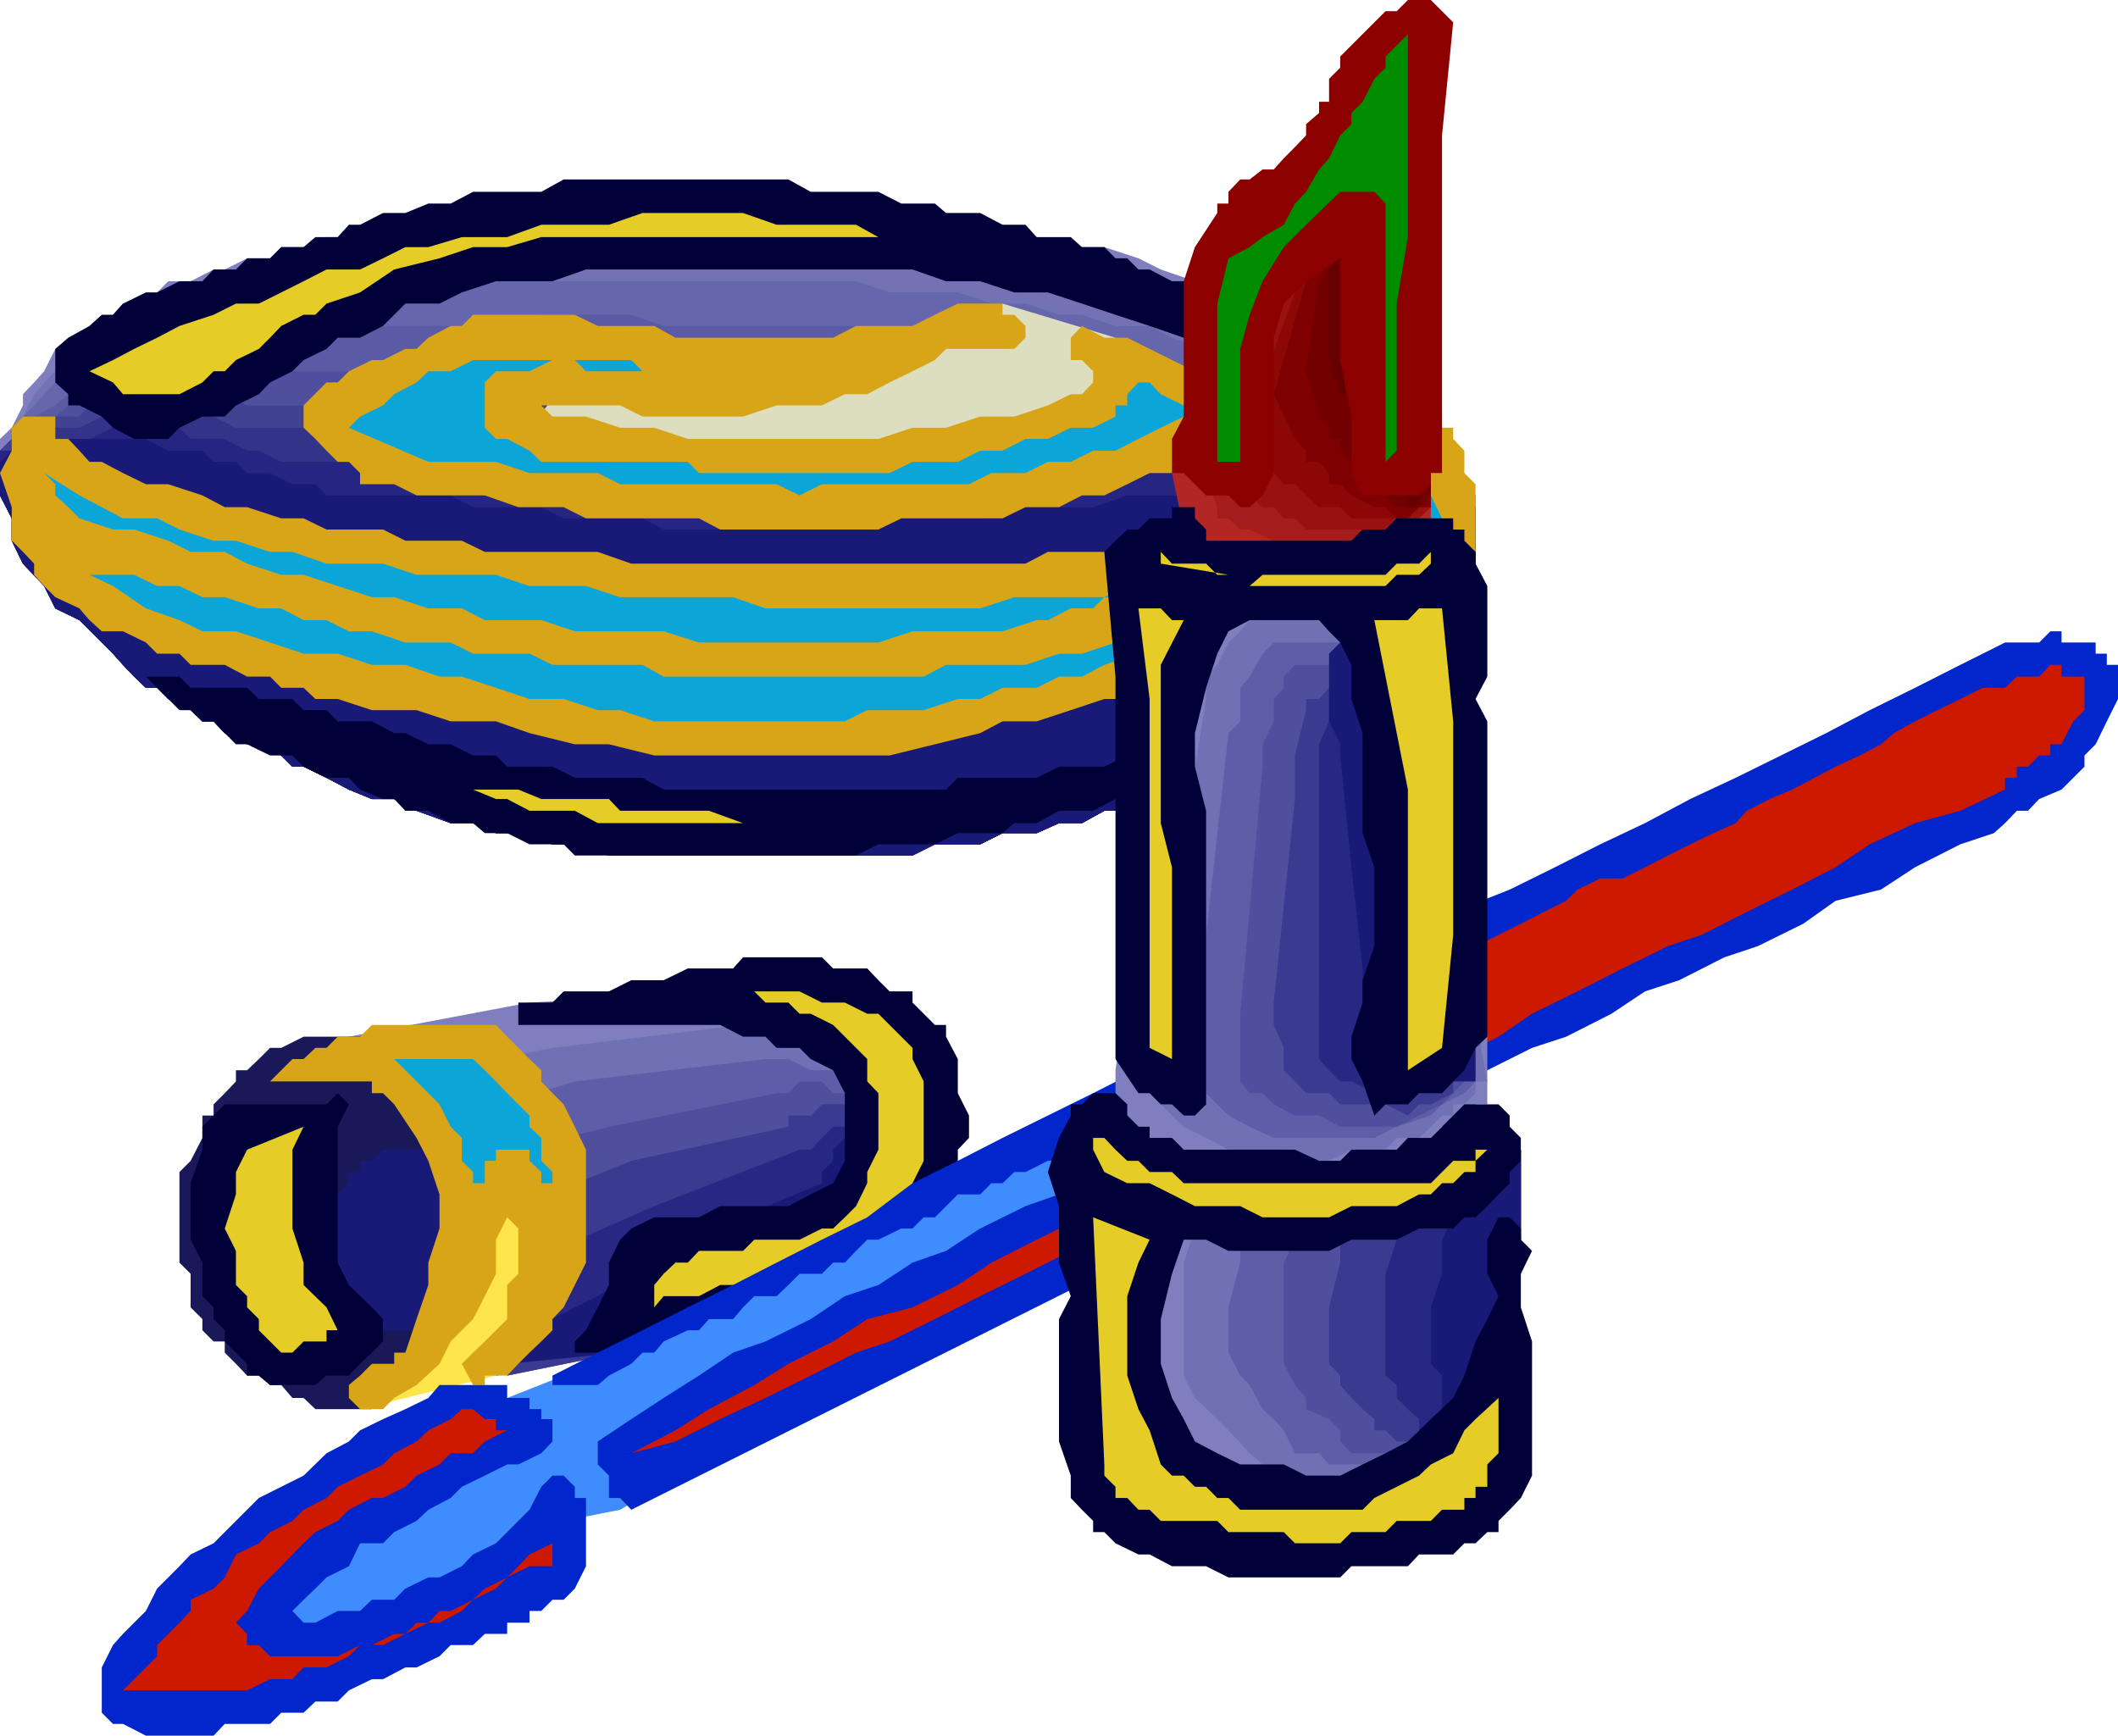 <svg xmlns="http://www.w3.org/2000/svg" width="360" height="295"><path fill="#7f7fbf" d="m17.3 109.2 1.903 1.902 1.7 1.898 1.898 2 2 1.902h1.902l1.899 1.899 3.8 1.898 2 1.903h1.899l1.902 2L42 126.5h2l3.8 1.902 1.903 1.899h1.899l3.898 1.898 3.8 2 3.903 1.602H67l3.8 2 5.802 2.101h3.8l3.899 1.7h3.8l5.801 1.898h3.801l5.797 1.902h51.602l3.8-1.902h7.7l3.8-1.898h5.801l3.797-1.7h3.902l3.801-2.101h3.899l1.898-2h3.8l3.903-1.602 1.899-2h3.8l3.899-1.898 1.601-1.899 4.098-1.902h1.703l1.899-1.898 4.101-2 1.7-1.903 5.699-3.797 5.8-3.902 3.801-3.8 3.899-3.798L247 101.5l3.8-3.8V84.2l-1.898-3.798L247 78.5v-1.898l-1.898-2-3.899-1.903-1.902-3.797L237.402 67l-3.8-2-2-1.898-3.801-1.903-3.598-1.898-4.101-3.899L216.5 53.5l-4.098-1.898-5.5-1.903-3.8-1.898-5.801-2-3.801-1.899L187.703 42H182l-5.797-1.7-5.8-2.1h-5.7l-5.8-2h-5.7l-5.8-1.598H90l-3.797 1.597h-9.601l-3.801 2h-7.7l-5.8 2.102H55.5L51.602 42H47.8l-1.899 1.902H42l-3.797 1.899h-1.902l-3.899 2h-3.8L24.8 51.6h-3.899l-1.698 1.9-1.902 1.902-3.801 2-1.898 1.899h-2.2L7.5 63.1 5.8 65l-1.898 2v1.902L2 72.7l-2 1.903V84.2l2 3.903v3.8l1.902 3.899L7.5 99.6l1.902 3.801 4.098 2 3.8 3.797"/><path fill="#7272b5" d="m17.3 109.2 1.903 1.902 1.7 1.898 1.898 2 2 1.902h1.902l1.899 1.899 3.8 1.898 2 1.903h1.899l1.902 2L42 126.5h2l3.8 1.902 1.903 1.899h1.899l3.898 1.898 3.8 2 3.903 1.602H67l3.8 2 5.802 2.101h3.8l3.899 1.7h3.8l5.801 1.898h3.801l5.797 1.902h51.602l3.8-1.902h7.7l3.8-1.898h5.801l3.797-1.7h3.902l3.801-2.101h3.899l1.898-2h3.8l3.903-1.602 1.899-2h3.8l3.899-1.898 1.601-1.899 4.098-1.902h1.703l1.899-1.898 4.101-2 1.7-1.903 5.699-3.797 5.8-3.902 3.801-3.8 3.899-3.798L247 101.5l3.8-3.8V84.2l-1.898-1.9L247 80.403l-1.898-3.8-1.899-2-2-1.903-1.902-1.898-3.801-1.899L233.602 67l-3.899-2-3.8-1.898L222 61.199l-3.797-1.898-3.601-1.899-3.801-2h-3.899l-5.699-1.902-3.902-1.898-5.7-1.903-5.8-1.898H180l-3.797-2h-5.8l-5.7-1.899h-5.8l-7.7-1.902h-11.5L134 40.3H99.602L95.8 42H78.5l-3.797 1.902h-9.601l-3.899 1.899h-7.601l-3.899 2h-3.8L44 49.699h-7.7l-1.898 1.903H30.5L28.602 53.5H24.8l-2 1.902-3.598 2H17.3l-2.098 1.899-1.703 1.898h-1.898l-2.2 1.903L7.5 65l-1.7 2-1.898 3.8L2 72.7v1.902l-2 2v7.597l2 3.903v3.8l1.902 3.899L7.5 99.6l1.902 3.801 4.098 2 3.8 3.797"/><path fill="#6666ad" d="m17.3 109.2 1.903 1.902 1.7 1.898 1.898 2 2 1.902h1.902l1.899 1.899 3.8 1.898 2 1.903h1.899l1.902 2L42 126.5h2l3.8 1.902 1.903 1.899h1.899l3.898 1.898 3.8 2 3.903 1.602H67l3.8 2 5.802 2.101h3.8l3.899 1.7h3.8l5.801 1.898h3.801l5.797 1.902h51.602l3.8-1.902h7.7l3.8-1.898h5.801l3.797-1.7h3.902l3.801-2.101h3.899l1.898-2h3.8l3.903-1.602 1.899-2h3.8l3.899-1.898 1.601-1.899 4.098-1.902h1.703l1.899-1.898 4.101-2 1.7-1.903 5.699-3.797 5.8-3.902 3.801-3.8 3.899-3.798L247 101.5l3.8-3.8V86.2l-1.898-2v-1.9L247 80.403l-1.898-1.902-1.899-1.898-3.902-2-1.899-1.903-3.8-1.898-2-1.899L227.8 67h-3.598l-4.101-2-3.602-1.898-1.898-1.903H208.8l-3.8-1.898-5.797-1.899-3.8-2h-5.801l-5.7-1.902H180l-5.7-1.898h-5.8l-5.7-1.903h-11.597l-5.703-1.898H82.402L78.5 49.699H67l-3.797 1.903H51.602L47.8 53.5H42l-3.797 1.902h-5.8l-3.801 2h-1.899l-3.902 1.899h-1.899l-1.699 1.898h-1.902l-2.098 1.903H13.5L9.402 65 7.5 67l-1.7 1.902-1.898 1.899L2 72.699v1.903l-2 2v7.597l2 3.903v3.8l1.902 3.899L7.5 99.6l1.902 3.801 4.098 2 3.8 3.797"/><path fill="#5b5ba5" d="m17.3 109.2 1.903 1.902 1.7 1.898 1.898 2 2 1.902h1.902l1.899 1.899 3.8 1.898 2 1.903h1.899l1.902 2L42 126.5h2l3.8 1.902 1.903 1.899h1.899l3.898 1.898 3.8 2 3.903 1.602H67l3.8 2 5.802 2.101h3.8l3.899 1.7h3.8l5.801 1.898h3.801l5.797 1.902h51.602l3.8-1.902h7.7l3.8-1.898h5.801l3.797-1.7h3.902l3.801-2.101h3.899l1.898-2h3.8l3.903-1.602 1.899-2h3.8l3.899-1.898 1.601-1.899 4.098-1.902h1.703l1.899-1.898 4.101-2 1.7-1.903 5.699-3.797 5.8-3.902 3.801-3.8 3.899-3.798L247 101.5l3.8-3.8V86.2l-1.898-2L247 82.3l-1.898-1.898-1.899-1.902-2-1.898-1.902-2H235.5l-1.898-1.903-3.899-1.898h-3.8L222 68.902 220.102 67H216.5l-4.098-2h-5.5l-3.8-1.898h-3.899l-5.703-1.903h-5.797l-3.8-1.898h-5.801l-5.7-1.899h-9.601l-5.801-2h-44.2l-5.5-1.902H92l-3.898 1.902h-23l-3.899 2h-11.5l-3.8 1.899h-13.5L30.5 61.199h-7.7l-3.597 1.903h-1.902L15.203 65H13.5l-1.898 2-2.2 1.902-3.601 1.899H3.902L2 72.699v1.903l-2 2v7.597l2 3.903v3.8l1.902 3.899L7.5 99.6l1.902 3.801 4.098 2 3.8 3.797"/><path fill="#4f4f9e" d="m17.3 109.2 1.903 1.902 1.7 1.898 1.898 2 2 1.902h1.902l1.899 1.899 3.8 1.898 2 1.903h1.899l1.902 2L42 126.5h2l3.8 1.902 1.903 1.899h1.899l3.898 1.898 3.8 2 3.903 1.602H67l3.8 2 5.802 2.101h3.8l3.899 1.7h3.8l5.801 1.898h3.801l5.797 1.902h51.602l3.8-1.902h7.7l3.8-1.898h5.801l3.797-1.7h3.902l3.801-2.101h3.899l1.898-2h3.8l3.903-1.602 1.899-2h3.8l3.899-1.898 1.601-1.899 4.098-1.902h1.703l1.899-1.898 4.101-2 1.7-1.903 5.699-3.797 5.8-3.902 3.801-3.8 3.899-3.798L247 101.5l3.8-3.8V86.2l-1.898-2L247 82.3l-1.898-1.898h-1.899l-3.902-1.902-1.899-1.898-1.902-2h-3.898l-3.801-1.903H222l-3.797-1.898h-3.601l-3.801-1.899h-3.899L201.203 67h-3.902l-5.7-2h-15.398l-3.8-1.898h-28.801l-5.801-1.903H65.1l-3.898 1.903h-26.8L30.5 65H19.203l-1.902 2h-2.098l-3.601 1.902-2.2 1.899H7.5l-3.598 1.898v1.903H2l-2 2v7.597l2 3.903v3.8l1.902 3.899L7.5 99.6l1.902 3.801 4.098 2 3.8 3.797"/><path fill="#424293" d="m17.3 109.2 1.903 1.902 1.7 1.898 1.898 2 2 1.902h1.902l1.899 1.899 3.8 1.898 2 1.903h1.899l1.902 2L42 126.5h2l3.8 1.902 1.903 1.899h1.899l3.898 1.898 3.8 2 3.903 1.602H67l3.8 2 5.802 2.101h3.8l3.899 1.7h3.8l5.801 1.898h3.801l5.797 1.902h51.602l3.8-1.902h7.7l3.8-1.898h5.801l3.797-1.7h3.902l3.801-2.101h3.899l1.898-2h3.8l3.903-1.602 1.899-2h3.8l3.899-1.898 1.601-1.899 4.098-1.902h1.703l1.899-1.898 4.101-2 1.7-1.903 5.699-3.797 5.8-3.902 3.801-3.8 3.899-3.798L247 101.5l3.8-3.8V86.2l-1.898-2L247 82.3l-1.898-1.898h-3.899l-1.902-1.902H235.5l-1.898-1.898h-3.899l-1.902-2H216.5l-4.098-1.903h-13.199l-3.8-1.898h-25l-5.7-1.899H103.5L99.602 67H67l-3.797 1.902H42L38.203 67H22.801l-1.899 1.902h-5.699L13.5 70.801H9.402L7.5 72.699H5.8l-1.898 1.903H2l-2 2v7.597l2 3.903v3.8l1.902 3.899L7.5 99.6l1.902 3.801 4.098 2 3.8 3.797"/><path fill="#333389" d="m17.3 109.2 1.903 1.902 1.7 1.898 1.898 2 2 1.902h1.902l1.899 1.899 3.8 1.898 2 1.903h1.899l1.902 2L42 126.5h2l3.8 1.902 1.903 1.899h1.899l3.898 1.898 3.8 2 3.903 1.602H67l3.8 2 5.802 2.101h3.8l3.899 1.7h3.8l5.801 1.898h3.801l5.797 1.902h51.602l3.8-1.902h7.7l3.8-1.898h5.801l3.797-1.7h3.902l3.801-2.101h3.899l1.898-2h3.8l3.903-1.602 1.899-2h3.8l3.899-1.898 1.601-1.899 4.098-1.902h1.703l1.899-1.898 4.101-2 1.7-1.903 5.699-3.797 5.8-3.902 3.801-3.8 3.899-3.798L247 101.5l3.8-3.8V86.2l-1.898-2L247 82.3h-3.797l-2-1.898h-3.8L235.5 78.5h-9.598L222 76.602h-97.398l-5.801-2H88.1l-1.898-1.903h-21.1l-3.899 1.903h-3.8l-3.801-1.903h-13.5L36.3 70.801h-19l-3.8 1.898h-6l-1.7 1.903H3.903l-1.902 2H0v7.597l2 3.903v3.8l1.902 3.899L7.5 99.6l1.902 3.801 4.098 2 3.8 3.797"/><path fill="#262682" d="m17.3 109.2 1.903 1.902 1.7 1.898 1.898 2 2 1.902h1.902l1.899 1.899 3.8 1.898 2 1.903h1.899l1.902 2L42 126.5h2l3.8 1.902 1.903 1.899h1.899l3.898 1.898 3.8 2 3.903 1.602H67l3.8 2 5.802 2.101h3.8l3.899 1.7h3.8l5.801 1.898h3.801l5.797 1.902h51.602l3.8-1.902h7.7l3.8-1.898h5.801l3.797-1.7h3.902l3.801-2.101h3.899l1.898-2h3.8l3.903-1.602 1.899-2h3.8l3.899-1.898 1.601-1.899 4.098-1.902h1.703l1.899-1.898 4.101-2 1.7-1.903 5.699-3.797 5.8-3.902 3.801-3.8 3.899-3.798L247 101.5l3.8-3.8V86.2l-1.898-2H247l-3.797-1.9-2-1.898h-68.8l-3.903 1.899h-65l-3.898-1.899h-17.2L78.5 78.5H47.8L44 76.602h-2l-3.797-2h-5.8L30.5 72.699H19.203l-4 1.903h-11.3l-1.903 2H0v7.597l2 3.903v3.8l1.902 3.899L7.5 99.6l1.902 3.801 4.098 2 3.8 3.797"/><path fill="#191977" d="m17.3 109.2 1.903 1.902 1.7 1.898 1.898 2 2 1.902h1.902l1.899 1.899 3.8 1.898 2 1.903h1.899l1.902 2L42 126.5h2l3.8 1.902 1.903 1.899h1.899l3.898 1.898 3.8 2 3.903 1.602H67l3.8 2 5.802 2.101h3.8l3.899 1.7h3.8l5.801 1.898h3.801l5.797 1.902h51.602l3.8-1.902h7.7l3.8-1.898h5.801l3.797-1.7h3.902l3.801-2.101h3.899l1.898-2h3.8l3.903-1.602 1.899-2h3.8l3.899-1.898 1.601-1.899 4.098-1.902h1.703l1.899-1.898 4.101-2 1.7-1.903 5.699-3.797 5.8-3.902 3.801-3.8 3.899-3.798L247 101.5l3.8-3.8V86.2l-1.898-2h-3.8l-1.899-1.9H235.5l-1.898-1.898h-3.899l-1.902 1.899h-13.2l-3.8 1.898h-19.2l-5.8 2h-13.399l-5.8 1.903h-15.399L145.5 90h-32.7l-3.597-1.898H95.801L92 86.199H80.402l-3.8-2H55.5l-1.898-1.898h-3.899l-3.8-1.899H42L40.102 78.5H36.3l-1.899-1.898h-5.8l-3.801-2H3.902l-1.902 2L0 78.5v5.7l2 3.902v3.8l1.902 3.899L7.5 99.6l1.902 3.801 4.098 2 3.8 3.797"/><path fill="#ddddbf" d="m170.402 51.602 19.2 5.8 2 9.598-38.399 11.5L90 72.7l7.703-9.598 53.5-1.903 19.2-9.597"/><path fill="#000038" d="M233.602 65v5.8l-5.801-1.898L222 67l-5.5-3.898-5.7-1.903-3.898-1.898-5.699-1.899-5.8-2-5.801-1.902-5.7-1.898-5.8-1.903h-5.7l-5.8-1.898H160.8l-5.7-2H99.6l-5.699 2H84.3l-5.8 1.898-3.797 1.903h-5.8l-3.801 3.8-3.899 2h-3.8L55.5 59.301l-3.898 1.898-1.899 1.903-3.8 1.898L44 67l-3.898 1.902-1.899 1.899h-3.8L30.5 72.699l-1.898 1.903H22.8l-3.598-1.903-1.902-1.898-3.801-1.899h-1.898V67l-2.2-2v-5.7l2.2-1.898 3.601-2L17.3 53.5h1.902l1.7-1.898 3.898-1.903h1.902l3.797-1.898h3.902l1.899-2h3.8l1.9-1.899h3.902L47.801 42h3.8l2-1.7h3.801l1.899-2.1h1.902l3.899-2h3.8l3.899-1.598h3.8l3.801-2H92l3.8-2.102H134l3.8 2.102h11.5l3.903 2h5.7l1.898 1.597h5.8l3.801 2h3.899l1.902 2.102H182L183.902 42h3.801l1.899 1.902h2l1.898 1.899h1.902l3.801 2h3.899L205 49.699l3.8 1.903 3.602 1.898h4.098l3.602 1.902 4.101 3.899 1.7 1.898 3.8 1.903L233.602 65"/><path fill="#e5cc26" d="M155.102 40.3H92L86.203 42h-5.8l-5.7 1.902L67 45.801l-5.797 3.898-5.703 1.903-1.898 1.898h-2L47.8 55.402l-1.899 2L44 59.301l-3.898 1.898-1.899 1.903h-1.902L34.402 65 30.5 67h-9.598l-1.699-2-4-1.898 4-1.903 3.598-1.898 3.902-1.899 3.797-2 5.8-1.902 3.802-1.898H44l3.8-1.903 3.802-1.898 3.898-2h5.703l3.899-1.899 3.8-1.902h3.899l5.699-1.7h7.703L92 38.2h11.5l5.703-2h17.098l5.699 2h13.5l3.8 2.1h5.802"/><path fill="#d8a519" d="M174.3 55.402v2l-1.898 1.899h-11.601l-1.899 1.898-3.8 1.903L151.203 65l-3.8 2h-3.801l-3.899 1.902H132l-5.7 1.899h-17.097l-3.8-1.899H92l1.902 1.899h5.7l5.8 1.898h5.801l5.7 1.903H149.3l5.8-1.903h5.7l5.8-1.898h5.801l5.7-1.899L182 67h1.902l1.899-2v-1.898l-1.899-1.903H182v-3.797l1.902-2 3.801 2h3.899l7.601 3.797 3.899 1.903L205 65l3.8 2 3.602 3.8-1.601 1.9-2 1.902-1.899 2H205l-1.898 1.898h-1.899l-2 1.902h-3.8l-3.801 1.899-3.899 1.898h-3.8l-3.903 2h-5.7l-3.898 1.903h-17.199L149.301 90h-26.899l-3.601-1.898H99.6l-3.8-1.903h-7.7l-5.699-2h-11.6L67 82.301h-5.797v-1.899L59.301 78.5h-1.899L55.5 76.602l-1.898-2-2-1.903v-3.797L55.5 65h1.902l1.899-1.898 3.902-1.903h1.899l3.8-1.898h1.899l2-1.899 3.8-2H78.5l1.902-1.902h17.301l3.899 1.902h9.601l3.598 2h26.8l3.899-2h9.602l3.8-1.902 3.899-1.898h7.601V53.5h2l1.899 1.902"/><path fill="#0ca5d8" d="M109.203 63.102h-9.601l-1.899-1.903h-3.8L90 63.102h-5.7L82.403 65v7.7l1.899 1.902h1.902l3.797 2 2 1.898h24.902l1.899 1.902h32.402l3.899-1.902h7.699l3.8-1.898h3.801l3.899-2h3.8L182 72.699h3.8l3.802-1.898v-1.899h2V67l1.898-2h1.902l1.899 2L205 70.8h-3.797l-3.902 1.9-3.801 1.902-3.898 2H185.8L182 78.5h-3.898l-3.801 1.902H168.5l-3.797 1.899h-25l-3.8 1.898L132 82.301h-26.598l-3.8-1.899H90L84.3 78.5H72.8l-13.5-5.8 1.903-1.9 3.899-1.898L67 67l3.8-2 2-1.898h3.802l3.8-1.903h26.899l1.902 1.903"/><path fill="#d8a519" d="m17.3 78.5 3.602 1.902 3.899 1.899h3.8l5.801 1.898 3.801 2H42l5.8 1.903h3.802L55.5 90h9.602l3.8 1.902H78.5l3.902 1.899h19.2l5.699 2h67l3.8-2h9.602l5.797-1.899h3.8L203.103 90h3.8l5.5-1.898h4.098l5.5-1.903 3.902-2 3.801-1.898 3.899-1.899 5.699-3.8V70.8h5.8v1.898H247v1.903l1.902 2v3.8l1.899 1.899v11.5l-1.899 2v1.898l-5.699 1.903-3.902 3.8-5.7 2-3.898 1.899-5.5 1.898-6 1.903-5.8 1.898H208.8l-5.7 2-5.8 1.902-5.7 1.899h-3.898L182 120.699l-5.797 1.903h-5.8l-3.801 2-7.7 1.898-7.699 1.902h-40L103.5 126.5h-5.797L90 124.602l-5.7-2h-7.698l-5.801-1.903h-7.598l-5.8-1.898h-3.801l-2-1.899H47.8L45.902 115H42l-3.797-2h-5.8l-1.903-1.898h-3.797l-1.902-1.903-3.899-1.898h-3.601l-2.098-1.899-1.703-2-4.098-1.902L7.5 99.602l-1.7-1.903v-1.898l-1.898-2L2 91.902V86.2l-2-5.797 2-3.8V72.7l1.902-1.898h5.5v3.8h2.2l1.898 2 1.703 1.899h2.098"/><path fill="#0ca5d8" d="m84.3 97.7 5.7 1.902h9.602l5.8 1.898h19.2l5.5 1.902h36.5l5.8-1.902h15.301l3.899-1.898h5.699l3.902-1.903h5.7l5.5-1.898 4.097-2 5.5-1.899L225.902 90l3.801-1.898 5.797-1.903 3.8-2 3.903-1.898v1.898l1.899 3.903V90l-1.899 3.8-3.902 2H235.5l-3.898 1.9-5.7 1.902L222 101.5l-3.797 1.902-3.601 2-3.801 1.899H205l-3.797 1.898-3.902 1.903H193.5L187.703 113l-3.8 2H180l-3.797 1.902h-5.8l-3.801 1.899H162.8l-5.8 1.898h-9.598l-3.8 1.903h-32.399l-5.8-1.903h-3.801l-5.801-1.898H90l-5.7-1.899L78.5 115h-3.797l-5.8-2h-5.7l-5.8-1.898h-5.801l-5.7-1.903-5.8-1.898h-5.7l-3.902-1.899-5.7-2-5.597-3.8-4-1.903h7.598l3.902 1.903H30.5l3.902 1.898h3.801L44 103.402h3.8l3.802 2H55.5l3.8 1.899h3.903l5.7 1.898h7.699l3.8 1.903H90L93.902 113h15.301l3.598 2H157l3.8-2h13.5l5.7-1.898h3.902l5.7-1.903 3.898-1.898h3.8l3.903-1.899 5.7-2 3.898-1.902h3.8l3.602-1.898L222 97.699l3.902-3.898H222l-3.797 2H216.5l-4.098 1.898h-5.5l-3.8 1.903H197.3l-1.899 1.898h-7.699l-1.902 1.902H182l-3.898 2h-1.899l-5.8 1.899h-15.301l-5.801 1.898h-30.5l-6-1.898H97.703L92 105.402h-9.598l-3.902-2h-5.7L67 101.5h-3.797l-5.8-1.898-5.801-1.903H47.8L42 95.801l-3.797-2h-5.8l-3.801-1.899L22.8 90h-3.598L13.5 88.102l-1.898-1.903-2.2-2v-1.898L7.5 80.402l6 3.797 3.8 2 3.602 1.903h5.801L30.5 90l5.8 1.902h3.802l5.8 1.899h3.801l5.797 2h9.602l5.699 1.898h13.5"/><path fill="#000038" d="m241.203 105.402-1.902 1.899-1.899 3.8-3.8 1.899-2 2-1.899 1.902-3.8 1.899-1.7 1.898-4.101 1.903-1.899 2-3.601 1.898-2.2 1.902h-3.601L205 130.301l-1.898 1.898h-3.899l-3.8 2-1.903 1.602h-3.898l-3.801 2H180l-3.797 2.101h-3.8l-2 1.7H162.8l-3.899 1.898H149.3l-3.801 1.902H97.703l-1.902-1.902H90l-3.797-1.898h-3.8l-2-1.7h-3.801l-3.801-2.101h-3.899l-1.902-2h-1.898l-3.899-1.602-1.902-2H55.5l-3.898-1.898-1.899-1.899h-3.8L42 126.5h-1.898l-1.899-1.898-1.902-2h-1.899l-2-1.903H30.5L24.8 115h5.7l1.902 1.902H42l2 1.899h5.703l1.899 1.898H55.5l1.902 1.903h5.801l3.797 2h1.902l3.899 1.898h3.8l3.801 1.902h3.899l1.902 1.899h7.7l3.8 1.898h11.5l3.598 2h48l2-2h13.402l3.797-1.898h7.703l3.899-1.899h3.8l1.899-1.902h3.902l3.797-1.898 3.8-2h3.602l4.098-1.903 1.703-1.898 3.797-1.899 3.902-1.902 3.801-2 3.899-1.898 1.898-3.801 3.8-1.899h1.903"/><path fill="#e5cc26" d="M137.8 139.902h-36.198l-3.899-2.101H90l-3.797-2h-1.902l-3.899-1.602h-3.8 11.5L92 135.801h11.5l1.902 2H120.5l5.8 2.101h11.5"/><path fill="#7f7fbf" d="m59.3 176.2 30.7-5.798 34.602-1.902 3.601 1.902 3.797 1.899 3.902 1.898 3.801 2 3.899 1.903 3.8 1.898 1.899 3.8v2l1.902 3.802v9.597L149.301 203l-1.899 5.8-1.902 1.9-3.898 1.902-1.899 2h-3.8L134 216.5h-3.898l-3.801 1.902-1.7 1.899-4.101 1.898h-1.7l-4 2-2 1.903h-1.597L107.301 228l-1.899 1.902H103.5l-19.2 3.899v-2l1.903-1.899V210.7l-1.902-3.797-1.899-5.8-2-3.801L78.5 191.5l-3.797-3.8-3.902-5.798-5.7-3.8-5.8-1.903"/><path fill="#7070b5" d="m65.102 183.8 28.8-5.698 32.399-3.903h3.8l3.899 2 3.8 1.903h3.802l2 1.898 3.8 1.902 1.899 1.899v3.898l1.902 3.801v7.7l-1.902 3.8-1.899 3.902-1.902 3.797-3.898 1.903-1.899 2h-3.8L134 216.5h-3.898l-1.899 1.902-3.601 1.899H120.5l-1.7 1.898-4 2-2 1.903h-1.597l-2 1.898h-1.902l-1.899 1.902H103.5l-19.2 3.899 1.903-2v-23L84.301 205l-1.899-3.898-2-3.801-1.902-3.899-3.797-3.8-3.902-3.801-5.7-2"/><path fill="#5e5ea8" d="m72.8 191.5 24.903-7.7 32.399-3.8H134l3.8 1.902h5.802l3.8 1.899 1.899 2v5.699l1.902 3.902v3.797L149.301 203l-1.899 3.902-1.902 3.797-3.898 1.903h-1.899l-3.8 2H134l-3.898 1.898-1.899 1.902-3.601 1.899H120.5l-1.7 1.898-4 2-2 1.903h-1.597l-2 1.898h-1.902l-1.899 1.902H103.5l-19.2 3.899 1.903-2v-23L84.301 203l-3.899-7.598-7.601-3.902"/><path fill="#4f4f9e" d="m80.402 197.3 23.098-5.8 28.5-5.7h2l1.902-2h3.801l1.899 2h5.8v1.9h1.899v3.8l1.902 3.902v3.797L149.301 203l-1.899 3.902-1.902 3.797-3.898 1.903h-1.899l-3.8 2H134l-3.898 1.898-1.899 1.902-3.601 1.899H120.5l-1.7 1.898-4 2h-2l-1.597 1.903-2 1.898h-1.902l-1.899 1.902-19.199 3.899v-9.602l1.899-5.797v-5.8l-1.899-5.7L84.301 203l-3.899-5.7"/><path fill="#3a3a91" d="m88.102 205 19.199-7.7L134 191.5v-1.898h3.8l1.903-1.903h7.7l1.898 1.903v5.8l1.902 3.797-1.902 3.801v3.902L145.5 210.7l-3.898 1.903h-1.899l-1.902 2H134l-3.898 1.898-1.899 1.902h-3.601l-2.2 1.899-3.601 1.898-1.899 2h-4.101l-1.598 1.903-2 1.898h-3.8v1.902l-19.2 3.899v-3.899l1.899-3.8v-7.7l1.898-5.8-1.898-3.801V205"/><path fill="#282884" d="M93.902 212.602 111.203 205l24.7-9.598h1.898l1.902-2 1.899-1.902h2v-1.898h3.8l1.899 3.8v13.5L145.5 210.7l-3.898 1.903h-1.899l-1.902 2H134l-3.898 1.898-1.899 1.902h-3.601l-2.2 1.899-3.601 1.898-1.899 2h-4.101l-1.598 1.903h-2L107.301 228h-1.899v1.902l-19.199 1.899v-1.899L88.102 228v-3.8l1.898-2 2-3.798 1.902-1.902v-3.898"/><path fill="#191977" d="m101.602 220.3 15.3-9.6 22.801-9.598v-1.903l1.899-1.898v-1.899l2-2V191.5h1.898l1.902-1.898v1.898l1.899 1.902v13.5L145.5 210.7l-3.898 1.903H137.8l-3.801 2-2 1.898h-3.797l-3.601 1.902-2.2 1.899-3.601 1.898h-1.899l-4.101 2-1.598 1.903h-2L107.301 228h-1.899v1.902l-19.199 1.899 1.899-1.899L90 228l2-1.898 1.902-1.903 3.801-2 3.899-1.898"/><path fill="#191959" d="M32.402 220.3v1.9l2 2v1.902L36.301 228h1.902v1.902l1.899 1.899 1.898 2h2l1.902 1.601h1.899l1.902 2.2h1.899l2 1.898h9.601l1.899-1.898H67l1.902-2.2h1.899l2-1.601h1.902l1.899-3.899L78.5 228l1.902-3.8 2-2 1.899-3.798v-3.8l1.902-3.903v-3.797l-1.902-5.8-1.899-5.7-2-5.8-3.8-3.801-3.801-3.899-3.899-3.8-5.699-1.903H51.602l-3.801 1.903h-1.899L44 180l-2 1.902h-1.898v1.899l-1.899 2-1.902 1.898v1.903h-1.899v3.8l-2 3.899-1.902 1.898v15.403l1.902 1.898v3.8"/><path fill="#191977" d="M57.402 216.5v1.902l1.899 1.899v1.898l1.902 2h2v1.903h11.5v-1.903h1.899l1.898-2 1.902-1.898 2-1.899V205l-2-3.898-3.8-3.801h-1.899l-1.902-1.899h-7.7l-1.898 1.899h-2v1.898h-1.902v1.903L57.402 203l-1.902 2v9.602l1.902 1.898"/><path fill="#ffe54c" d="m61.203 239.5 23.098-5.7 1.902-2L90 224.2l2-3.9v-5.698l1.902-3.903L92 206.902V203l-2-1.898h-3.797V203l-1.902 3.902v1.899l-1.899 3.8-2 5.801L78.5 222.2l-3.797 3.903-3.902 3.8-1.899 3.899-3.8 3.8-3.899 1.899"/><path fill="#000038" d="m112.8 166.602 4.102-2h7.7l1.699-1.903h13.402l1.899 1.903h5.8l1.899 2 1.902 1.898h3.899v1.902l1.898 1.899 1.902 1.898h1.899v2l2 3.801v5.8l1.902 3.802v3.8l-1.902 2V203l-2 2v1.902l-1.899 1.899-1.902 1.898-1.898 1.903-1.899 2-2 1.898-3.8 3.8h-3.801l-2 1.9H137.8l-1.899 2h-7.699l-1.902 1.902h-7.5L116.902 228h-7.699v1.902h-11.5V228l1.899-1.898 2-3.903 1.898-3.797v-3.8l1.902-3.903 1.899-1.898 3.902-1.899h7.598l3.601-1.902H134l3.8-2 3.802-1.898 2-3.801v-11.5l-2-3.899L137.8 180l-1.899-1.898H132l-1.898-1.903H126.3l-3.899-2h-34.3v-3.797h5.8L95.8 168.5h7.699l3.8-1.898h5.5"/><path fill="#e5cc26" d="m149.3 172.3 1.903 1.9 2 2 1.899 1.902V180l1.898 3.8v13.5l-1.898 3.802V203l-1.899 3.902-2 1.899-3.8 1.898-1.903 1.903-1.898 2h-2l-1.899 1.898h-3.8L134 218.402h-11.598l-3.601 1.899h-6l-1.598 1.898v-3.797l1.598-1.902 2-1.898h2.101l1.899-2h7.5l1.902-1.903h7.7l3.8-1.898h1.899l2-1.899L145.5 205l1.902-3.898v-1.903l1.899-3.797v-9.601l-1.899-2V180l-1.902-1.898-1.898-1.903-2-2-3.801-1.898h-1.899L134 170.402h-3.898l-1.899-1.902h7.7l3.8 1.902h3.899l3.8 1.899h1.899"/><path fill="#d8a519" d="m95.8 187.7 1.903 3.8 1.899 3.902v19.2l-1.899 3.8-1.902 3.797-1.899 2v1.903L92 228l-2 1.902-1.898 1.899-1.899 2h-3.8v1.601h-2l-1.903-3.601 1.902-1.899 2-1.902 3.801-3.8v-5.798l1.899-1.902v-7.7l-1.899-1.898-1.902 3.797v5.801l-1.899 3.8-2 3.9-3.8 3.8-1.899 3.8-3.902 3.602-3.801 2.2-1.898 1.898h-3.899l-1.902-1.898v-2.2l1.902-1.601 2-2H67v-1.899h1.902l1.899-5.703 2-5.797v-3.8l1.902-5.801V203l-1.902-5.7-2-3.898L67 187.7l-1.898-1.898h-1.899v-2h-17.3l3.8-3.801h1.899l2-1.898H55.5l1.902-1.903h3.801l2-2h21.098l1.902 2 1.899 1.903L90 180l2 1.902v1.899l1.902 2 1.899 1.898"/><path fill="#0ca5d8" d="m80.402 180 2 1.902 1.899 1.899 1.902 2 1.899 1.898L90 189.602v1.898l2 1.902v3.899l1.902 1.898v1.903H92v-1.903l-2-1.898v-1.899h-5.7v1.899h-1.898v3.8h-2V199.2l-1.902-1.898v-3.899l-1.898-1.902-1.899-3.8-1.902-1.9L67 180h13.402"/><path fill="#000038" d="m59.3 187.7-1.898 3.8v23.102l1.899 3.8 3.902 3.797 1.899 2V228l-1.899 1.902-2 1.899-1.902 2H55.5l-1.898 1.601h-7.7L44 233.801h-2v-2l-1.898-1.899L38.203 228v-1.898l-1.902-1.903v-2l-1.899-1.898v-5.7l-2-3.902v-9.597l2-5.7V191.5l3.801-3.8H55.5l1.902-1.9 1.899 1.9"/><path fill="#e5cc26" d="M57.402 226.102H55.5V228h-3.898l-1.899 1.902h-1.902L45.902 228 44 226.102v-1.903l-2-2v-1.898l-1.898-1.899v-5.8l-1.899-3.801L40.102 203v-3.8L42 195.401l9.602-3.902-1.899 3.902V208.8l1.899 5.8v3.801L55.5 222.2l1.902 3.903"/><path fill="#3f8cff" d="m86.203 237.602 9.598-3.801 113-55.7 17.101 5.7-36.3 23.101-84.2 49.7-9.601 1.898-44.2 21.102-15.3-3.801 49.902-38.2"/><path fill="#0026cc" d="M352.402 109.2h3.801v1.902h1.899V113H360v5.8l-1.898 3.802-1.899 3.898-1.902 1.902v1.899l-3.899 3.898-3.8 1.602-1.899 2h-1.902l-2 2.101-1.899 1.7-5.699 1.898-7.703 3.902-5.797 3.797-7.703 1.903-5.5 3.898-7.7 3.8-5.698 1.9-7.7 3.902-5.8 1.898-5.7 3.8-7.699 3.9-5.8 1.902-7.602 3.8-5.801 3.899-5.797 3.8-7.601 3.801-126.301 63.2-1.899-2H103.5V250.8l-1.898-1.899V245l5.699-3.8 5.5-3.598 6-3.801 5.8-3.899 5.5-1.902 7.7-3.8 5.8-3.9 5.7-1.898 5.8-3.8 5.7-2 5.8-3.801 7.7-3.801 5.699-2 5.8-3.8 5.802-1.9 5.699-3.898 1.902-1.902h3.899l3.8-3.8h1.899l3.601-1.9h2.2l1.898-2h-5.7l-2 2h-5.698l-1.899 1.9h-3.902l-1.899 1.902-1.902 1.898h-3.898l-1.899 1.902h-1.902l-3.801 2-2 1.899h-1.898l-3.801 1.898h-1.899l-2 1.903H168.5L166.602 203H162.8l-2 2-1.899 1.902H157l-1.898 1.899h-1.899l-3.902 1.898h-1.899l-1.902 1.903-1.898 2h-2l-1.899 1.898h-3.8L134 218.402l-2 1.899h-3.797l-1.902 1.898-1.7 2H120.5l-1.7 1.903h-1.898L112.801 228l-1.598 1.902h-2l-1.902 1.899-3.801 2-1.898 1.601h-7.7v-1.601l7.7-3.899 7.601-3.8 7.7-3.903 7.699-3.797 7.398-3.8 7.703-3.903 7.7-3.797 7.699-5.8 7.699-3.801 7.601-3.899 15.399-7.601 7.699-3.899 7.703-3.8 7.598-3.903 7.699-3.797 7.703-3.8 7.399-3.903 7.699-3.797L247 155l9.602-3.8 7.699-3.798L272 143.5l7.602-3.598 7.699-4.101 7.699-3.602 7.703-3.797 7.7-3.8 7.398-3.903 7.699-3.797 7.703-3.902 7.598-3.8h5.8l1.899-1.9h1.902v1.9h2"/><path fill="#cc1900" d="M348.5 113h1.902v2h3.899v5.7l-1.899 1.902-2 3.898H348.5v1.902h-1.898l-1.899 1.899h-1.902v1.898h-2v2l-7.598 3.602-7.703 2.101-7.7 3.598-5.8 3.902-7.398 3.797-7.7 3.801-7.699 3.902-5.703 1.899-7.7 3.8-7.698 3.899-7.7 3.8-5.699 3.9L247 180l-7.7 3.8-5.698 3.9-7.7 1.902-7.699 3.8-7.402 3.899-7.7 3.8-5.8 3.899-7.7 3.8-7.601 3.802-7.7 3.898-7.698 3.8-7.7 3.9-7.699 3.8-5.703 1.902-7.7 3.899-7.698 3.8-7.7 3.598-7.601 3.801-7.5 2 7.5-3.898 5.699-3.602 7.703-4.098 5.797-3.601 7.602-3.801 5.8-3.8 7.7-2 7.699-3.798 5.699-3.8 7.703-3.903 7.7-3.797 5.699-1.902 7.699-3.898L205 197.3l5.8-3.899 7.403-3.8h1.899l1.898-1.903V185.8l2.203-2 1.7-1.899h1.898V180l-1.899-1.898-3.902-1.903 3.902-2 3.801-1.898 3.899-1.899 3.8-1.902 3.801-1.898 2-2 3.797-1.903 3.8-1.898 3.903-1.899L258.5 157l3.902-2 3.801-1.898 1.899-1.903 3.898-1.898h3.8l3.802-1.899 3.898-2 3.8-1.902 3.903-1.898 3.797-1.7 1.902-2.101 3.899-2 3.8-1.602 3.801-2 3.598-1.898 4.102-1.899 3.601-1.902 2.2-1.898 3.597-2 3.8-1.903 3.903-1.898 3.797-1.899h3.8l2-1.902h3.802l1.898-2"/><path fill="#0026cc" d="M93.902 245 92 247l-3.898 1.902h-1.899l-3.8 1.899-3.903 1.898-1.898 1.903-3.801 2-2 1.898L67 260.402l-1.898 1.899h-3.899l-1.902 3.898-3.801 1.903L53.602 270l-2 1.902-1.899 1.899 1.899 2h2l3.8-2h3.801l2-1.899H67L68.902 270l3.899-1.898h1.902l3.797-1.903 1.902-2 3.899-1.898 1.902-1.899 1.899-1.902L90 256.602l2-3.903 1.902-1.898h1.899l1.902 1.898v1.903h1.899v11.597L97.703 270l-1.902 1.902h-1.899L92 273.801h-2v2h-3.797v1.898h-3.8l-2 1.903h-3.801l-1.899 1.898-3.902 1.902h-1.899l-3.8 2h-1.899l-3.902 1.899-1.899 1.898h-3.8l-2 1.903H47.8L45.902 293h-7.699l-1.902 2H24.8l-3.899-2h-1.699l-1.902-1.898v-7.7l1.902-3.8 1.7-1.903 3.898-3.898L26.703 270l1.899-1.898 1.898-1.903 1.902-2 3.899-1.898 1.902-1.899 1.899-1.902L44 254.602l3.8-1.903 3.802-1.898L55.5 247l3.8-2 1.903-1.898 3.899-1.903 3.8-1.699 3.899-1.898 1.902-2.2h11.5v2.2H90v1.898h2v1.7h1.902v3.8"/><path fill="#cc1900" d="m86.203 243.102-3.8 1.898-2 2h-3.801l-1.899 1.902-3.902 1.899-1.899 1.898-3.8 1.903h-1.899l-3.902 2-1.899 1.898-3.8 1.902-2 1.899-3.801 3.898-1.899 1.903L44 270l-2 3.8-1.898 2L42 277.7v1.902h2l1.902 1.898h11.5l3.801-1.898h2L67 277.699h1.902l3.899-1.898 1.902-2h1.899l3.8-1.899 2-1.902 3.801-1.898 1.899-1.903 1.898-2 3.902-1.898v3.898H90l-3.797 1.903L84.301 270l-3.899 1.902-1.902 1.899-3.797 2h-3.902l-1.899 1.898-3.8 1.903h-3.899l-1.902 1.898-3.801 1.902h-3.898l-1.899 2h-3.8L42 287.301H20.902l5.801-5.801v-1.898l1.899-1.903 1.898-1.898 1.902-2v-1.899L36.301 270l1.902-1.898 1.899-3.903L44 262.301l1.902-1.899 3.801-1.902 1.899-1.898 3.898-2 1.902-1.903 3.801-1.898 3.899-1.899L67 247l3.8-2 2-1.898 3.802-1.903L78.5 239.5h1.902l2 1.7h1.899v1.902h1.902"/><path fill="#b22626" d="m199.203 80.402 2 9.598 1.899 1.902H205l1.902 1.899h5.5l4.098 2h9.402l3.801-2h3.899l3.8-1.899L239.301 90l3.902-1.898v-7.7l-11.601-47.8-19.2 19-13.199 28.8"/><path fill="#a51c1c" d="m203.102 76.602 3.8 9.597v1.903h1.899l2 1.898h1.601l4.098 1.902h17.102l3.8-1.902h1.899l1.902-1.898 2-1.903v-5.797l-11.601-47.8-17 19-11.5 25"/><path fill="#911" d="m208.8 72.7 2 9.6h1.602v1.9l2.2 2h1.898l1.703 1.902h1.899L222 90h15.402l1.899-1.898h1.902l2-1.903v-5.797l-11.601-47.8L216.5 49.699l-7.7 23"/><path fill="#8e0707" d="m212.402 70.8 2.2 7.7 1.898 1.902 1.703 1.899h1.899L222 84.199l2.203 2h3.598l1.902 1.903h9.598l1.902-1.903h2v-5.797l-11.601-47.8-11.5 17.097-7.7 21.102"/><path fill="#7f0000" d="m216.5 67 3.602 7.602 1.898 2V78.5h2.203l1.7 1.902v1.899h1.898l1.902 1.898 3.899 2h1.898l1.902 1.903h1.899l1.902-1.903h2v-5.797l-11.601-47.8L222 47.8 216.5 67"/><path fill="#720000" d="m222 63.102 2.203 7.699 1.7 1.898v1.903h1.898v2l1.902 1.898v1.902l1.899 1.899 2 1.898h1.898l1.902 2h3.801l2-2V78.5l-11.601-48-7.399 17.3L222 63.103"/><path fill="#600" d="m225.902 61.2 1.899 5.8h1.902v3.8l1.899 3.802V78.5l2 1.902 1.898 1.899 1.902 1.898h1.899v2h1.902V78.5l-9.601-48-5.7 15.3v15.4"/><path fill="#7f7fbf" d="M189.602 181.902v5.797l2 1.903 1.898 1.898 3.8 3.902 3.903 1.899 7.598 1.898h15.402l3.598-1.898h7.699l3.8-1.899 1.903-2h2l1.899-1.902H247l1.902-1.898h1.899v-1.903h2v-11.5L235.5 105.402h-1.898l-2-2-3.801-1.902h-1.899L222 99.602h-11.2l-3.898 1.898-1.902 1.902-1.898 3.899-1.899 1.898-2 1.903V113l-9.601 68.902"/><path fill="#7070b5" d="M195.402 178.102v5.699l1.899 2v1.898l1.902 1.903 2 1.898 3.797 1.902 3.8 2h5.802l7.398 1.899h3.902l3.801-1.899h5.797l1.902-2h3.801l2-1.902 1.899-1.898H247v-1.903h1.902l1.899-1.898v-2h2l-3.899-21.102v-1.898L247 155l-1.898-9.598-3.899-11.203-1.902-9.597L235.5 115l-1.898-5.8v-1.9h-3.899l-1.902-1.898h-1.899l-3.902-2h-5.5l-4.098 2-1.601 1.899-2 1.898-1.899 3.801-1.902 2v3.8l-9.598 59.302"/><path fill="#5e5ea8" d="M203.102 176.2v7.6l1.898 2 1.902 1.9 1.899 1.902 3.601 1.898 4.098 1.902h17.102l3.8-1.902 5.801-1.898 1.899-1.903 3.8-1.898 1.899-2v-1.899l-5.7-30.703v-1.898l-1.898-5.801-2-5.7-1.902-9.398-1.899-7.703-3.8-5.699v-5.8H216.5l-1.898 1.902-2.2 3.898-1.601 1.902v5.7l-2 2-5.7 51.597"/><path fill="#4f4f9e" d="M210.8 172.3v11.5l1.602 2h2.2l1.898 1.9 3.602 1.902h4.101l3.598 1.898h9.601l3.801-1.898 3.899-1.903 1.898-1.898 1.902-2 1.899-1.899V180l-7.598-40.098v-2.101l-2-3.602-1.902-5.797-1.899-5.8-1.902-5.7-1.898-3.902-2-3.8-1.899 1.902V113h-9.601l-1.899 2v1.902l-1.703 1.899v3.8l-1.898 3.899v3.8l-3.801 42"/><path fill="#3a3a91" d="M216.5 170.402v3.797l1.703 3.903v3.8l1.899 1.899 1.898 2h3.902l1.899 1.898h7.699l3.8 1.903 1.903-1.903h2l3.797-1.898v-3.899l3.8-3.8v-1.903L239.3 126.5l-1.898-1.898-1.902-3.903-1.898-3.797V115l-2-3.898h-1.899V113h-1.902v3.902h-1.899l-1.699 1.899H222v1.898l-1.898 7.703v7.399l-3.602 34.601"/><path fill="#282884" d="M224.203 168.5V180l1.7 1.902 1.898 1.899h1.902l3.899 2h11.5l1.898-2 1.902-1.899v-3.8l1.899-1.903v-2L235.5 115v-2h-1.898l-2-1.898H227.8V115l-1.899 3.8v3.802l-1.699 3.898v42"/><path fill="#191977" d="m229.703 147.402 1.899 17.2v13.5l2 1.898 1.898 1.902 1.902 1.899h13.399v-11.5l-17.2-68.899h-2l-1.898 2-1.902 1.899v1.898l-1.899 1.903v11.5l1.899 3.898v1.902l1.902 19"/><path fill="#7f7fbf" d="m195.402 206.902-1.902 1.899v5.8l-1.898 7.598v9.602l1.898 3.601 1.902 4.098 3.801 3.602 2 1.898 3.797 3.902 3.8 1.899 3.602 1.898 2.2 1.903h9.601l1.7-1.903h5.699l3.898-1.898 3.8-1.899h1.903l2-1.902H247l1.902-2 1.899-1.898v-1.903l2-1.699v-1.898l1.902-5.801V228l1.899-5.8v-9.598l1.898-1.903v-15.297l-5.7 5.7-3.898 1.898H247l-3.797 2-3.902 1.902-5.7 1.899h-30.5l-7.699-1.899"/><path fill="#7070b5" d="M203.102 206.902v1.899l-1.899 5.8v19.2l1.899 3.8 3.8 3.598 1.899 1.903 3.601 3.898 2.2 1.902 3.601 1.899h1.899l1.898 1.898h5.8l1.903-1.898h5.797l1.902-1.899h1.899l3.902-1.902h1.899l1.898-2h1.902l1.899-1.898v-1.903l2-1.699v-4.098l1.902-3.601v-5.7l1.899-3.902V216.5l1.898-3.898v-17.2l-3.797 3.797h-1.902l-2 1.903L247 203l-1.898 2h-3.899l-3.8 1.902-5.801 1.899H210.8l-7.7-1.899"/><path fill="#5e5ea8" d="m212.402 206.902-1.601 3.797v3.903l-2 7.597v7.703l2 3.899 1.601 1.601 2.2 4.098 1.898 1.7 1.703 1.902 1.899 3.898h4.101l1.7 1.902H239.3l5.8-1.902 3.801-2 1.899-1.898 2-3.602v-4.098l1.902-3.601 1.899-5.7V216.5l1.898-3.898v-17.2 1.899h-3.797v1.898l-3.902 1.903h-1.899L247 203l-3.797 2-3.902 1.902h-7.7l-3.8 1.899H216.5l-4.098-1.899"/><path fill="#4f4f9e" d="M220.102 208.8v1.9l-1.899 3.902V231.8l1.899 3.601 1.898 2.2v1.898l3.902 1.7 1.899 1.902V245l1.902 2h11.5l3.899-2h3.8l1.899-1.898 2-3.602 1.902-4.098v-3.601l1.899-5.7V216.5l1.898-3.898v-17.2l-3.797 3.797h-1.902l-2 1.903-1.899 1.898H247l-3.797 2-3.902 1.902h-5.7l-3.898 1.899h-9.601"/><path fill="#3a3a91" d="M227.8 208.8v5.802l-1.898 7.597v9.602l1.899 2v1.601l1.902 2.2 1.899 1.898 2 1.7v1.902h1.898l1.902 1.898H247l1.902-1.898 1.899-1.903 2-1.699 1.902-4.098v-3.601l1.899-5.7v-5.8l1.898-3.801v-21.098 1.899h-3.797v1.898l-1.902 1.903h-2L248.902 203H247l-3.797 2-2 1.902h-3.8l-1.903 1.899h-7.7"/><path fill="#282884" d="m237.402 210.7-1.902 5.8v17.3l1.902 1.602v2.2l1.899 1.898 1.902 1.7v1.902h3.899L247 245l1.902-1.898h1.899l2-1.903V239.5l1.902-4.098v-3.601l1.899-5.7v-5.8l1.898-3.801v-21.098l-5.7 5.7-3.898 1.898-3.8 2-3.899 1.902-3.8 3.797"/><path fill="#191977" d="M245.102 210.7v5.8l-1.899 5.7v9.6l1.899 2v5.7l1.898 1.7v1.902h3.8l2-1.903V239.5l1.903-4.098v-3.601l1.899-5.7v-5.8l1.898-3.801v-21.098l-5.7 5.7-2 3.898-3.8 1.902-1.898 3.797"/><path fill="#8c0000" d="M247 3.8 245.102 23v57.402h-1.899v1.899l-2 1.898h-9.601l-1.899-3.797v-9.601l-1.902-9.602V43.902L222 47.801l-3.797 3.8-1.703 5.801v23l-1.898 3.797-2.2 2h-1.601l-2-2H205l-3.797-3.797h-2v-5.8l2-3.801v-23L203.102 42l3.8-5.8v-1.598h1.899v-2l2-2.102h1.601l2.2-1.7h1.898l1.703-1.898L220.102 25 222 23v-1.898l2.203-1.903v-1.898h1.7v-3.899L227.8 11.5V9.602l7.699-7.7h1.902l1.9-1.902h3.902L247 3.8"/><path fill="#008c00" d="m227.8 23 1.903-1.898v-1.903l1.899-1.898 2-3.899L235.5 11.5V9.602l3.8-3.801v34.5l-1.898 11.3v25L235.5 78.5V34.602l-1.898-2H227.8l-5.8 5.597L218.203 42l-3.601 5.8-2.2 5.7-1.601 5.8v19.2h-3.899V51.602l1.899-7.7L212.402 42l2.2-1.7 3.601-2.1 1.899-3.598 1.898-2 2.203-3.801 1.7-1.899L227.8 23"/><path fill="#000038" d="M205 91.902h24.703L231.602 90h3.898l1.902-1.898H247V90h1.902v1.902l1.899 1.899v2l2 3.8V115l-2 3.8 2 3.802v53.597l-2 1.903-1.899 3.8-1.902 1.899-1.898 2h-3.899l-1.902 1.898H235.5l-1.898 1.903-2-5.801-1.899-3.801v-3.8l1.899-5.798v-3.8l2-5.801v-13.399l-2-5.8v-17l-1.899-5.801V113l-1.902-3.8-1.899-1.9-1.699-1.898h-11.8l-3.602 1.899-1.899 3.8-1.902 5.801-1.898 7.7v5.699l1.898 7.5v49.898l-1.898 1.903h-1.899l-2-1.903h-1.902l-1.899-1.898H193.5L189.602 180v-65l-1.899-21.2 1.899-1.898 2-1.902h1.898l1.902-1.898h3.801v-1.903h3.899v1.903L205 90v1.902"/><path fill="#e5cc26" d="m208.8 97.7-11.5-1.9v-2l1.903 2H205l1.902 1.9h1.899m34.402-3.9v2l-2 1.9h-3.8l-1.903 1.902h-24.7 1.602l2.2-1.903H235.5l1.902-1.898h3.801l2-2m-42 11.601L197.301 113v26.902l1.902 7.5V180l-3.8-1.898V118.8l-1.903-15.399h3.8l1.903 2h2m43.899-1.999 1.898 19.2v36.3l-1.898 19.2-5.801 3.8V134.2l-1.899-9.597L235.5 115l-1.898-9.598h5.699l1.902-2h3.899"/><path fill="#000038" d="M201.203 195.402h18.899l4.101 1.899h3.598l1.902-1.899h7.7l1.898-2h3.902l1.899-1.902 3.8-3.8h5.801l1.899 1.902v1.898l1.898 1.902v3.899l-1.898 1.898v1.903L254.703 203l-1.902 2-2 1.902h-1.899L247 208.801h-5.797l-3.8 1.898h-7.7l-3.8 1.903H208.8l-3.8-1.903h-3.797l-2 5.801-1.902 7.7v7.6l1.902 5.802 2 3.597 1.899 3.801 3.8 2 3.899 1.902h7.402l3.797 1.899h5.8l3.802-1.899L235.5 247l3.8-2 3.903-3.8 3.797-3.598 1.902-3.801 1.899-5.801 2-3.8 1.902-3.9-1.902-3.8v-5.8l1.902-3.798h1.899l1.898 1.899v1.898l1.902 1.903-1.902 3.898v5.7l1.902 5.8v22.8l-1.902 3.802-1.898 2-1.899 1.898v1.902h-1.902l-2 1.899h-1.899L247 264.199h-5.797l-1.902 2h-9.598l-1.902 1.903h-19L205 266.199h-5.797l-3.8-2H193.5l-3.898-1.898-1.899-1.899h-1.902V258.5l-1.899-1.898-1.902-2V250.8l-2-5.8v-20.8l2-3.9-2-5.698V205l-1.898-5.8 1.898-5.798 2-3.8v-1.903h1.902l1.899-1.898h3.8l2 1.898v1.903l1.899 1.898h1.902v1.902h3.801l2 2"/><path fill="#e5cc26" d="M203.102 201.102h40.101l1.899-1.903 1.898-1.898h3.8l2-1.899h-2v3.797h-1.898L247 201.102h-1.898L243.203 203h-2l-3.8 2h-7.7l-3.8 1.902h-11.301L210.8 205h-7.7l-3.898-2-3.8-1.898h-3.801l-3.899-1.903-1.902-3.797v-2h1.902l1.899 2 2 1.899h1.898l1.902 1.898h3.801l2 1.903h1.899m-7.699 9.598-1.902 3.902-1.898 5.699v13.5l1.898 5.699 1.902 3.602 1.899 5.8 1.902 1.899h2l1.899 1.898H205l1.902 1.903h1.899l2 2h20.8l2-2 3.801-1.903 3.801-1.898 2-1.899L247 247l1.902-3.898 1.899-1.903 3.902-3.597V247l-1.902 1.902v3.797h-2v1.903h-1.899v2h-3.8l-1.899 1.898h-5.8l-1.903 1.902h-5.797l-1.902 1.899h-7.7l-1.898-1.899h-9.402l-1.899-1.902h-9.601l-1.899-1.898H193.5l-1.898-2h-2v-1.903l-1.899-1.898v-1.899l-1.902-42 9.601 3.797"/></svg>
